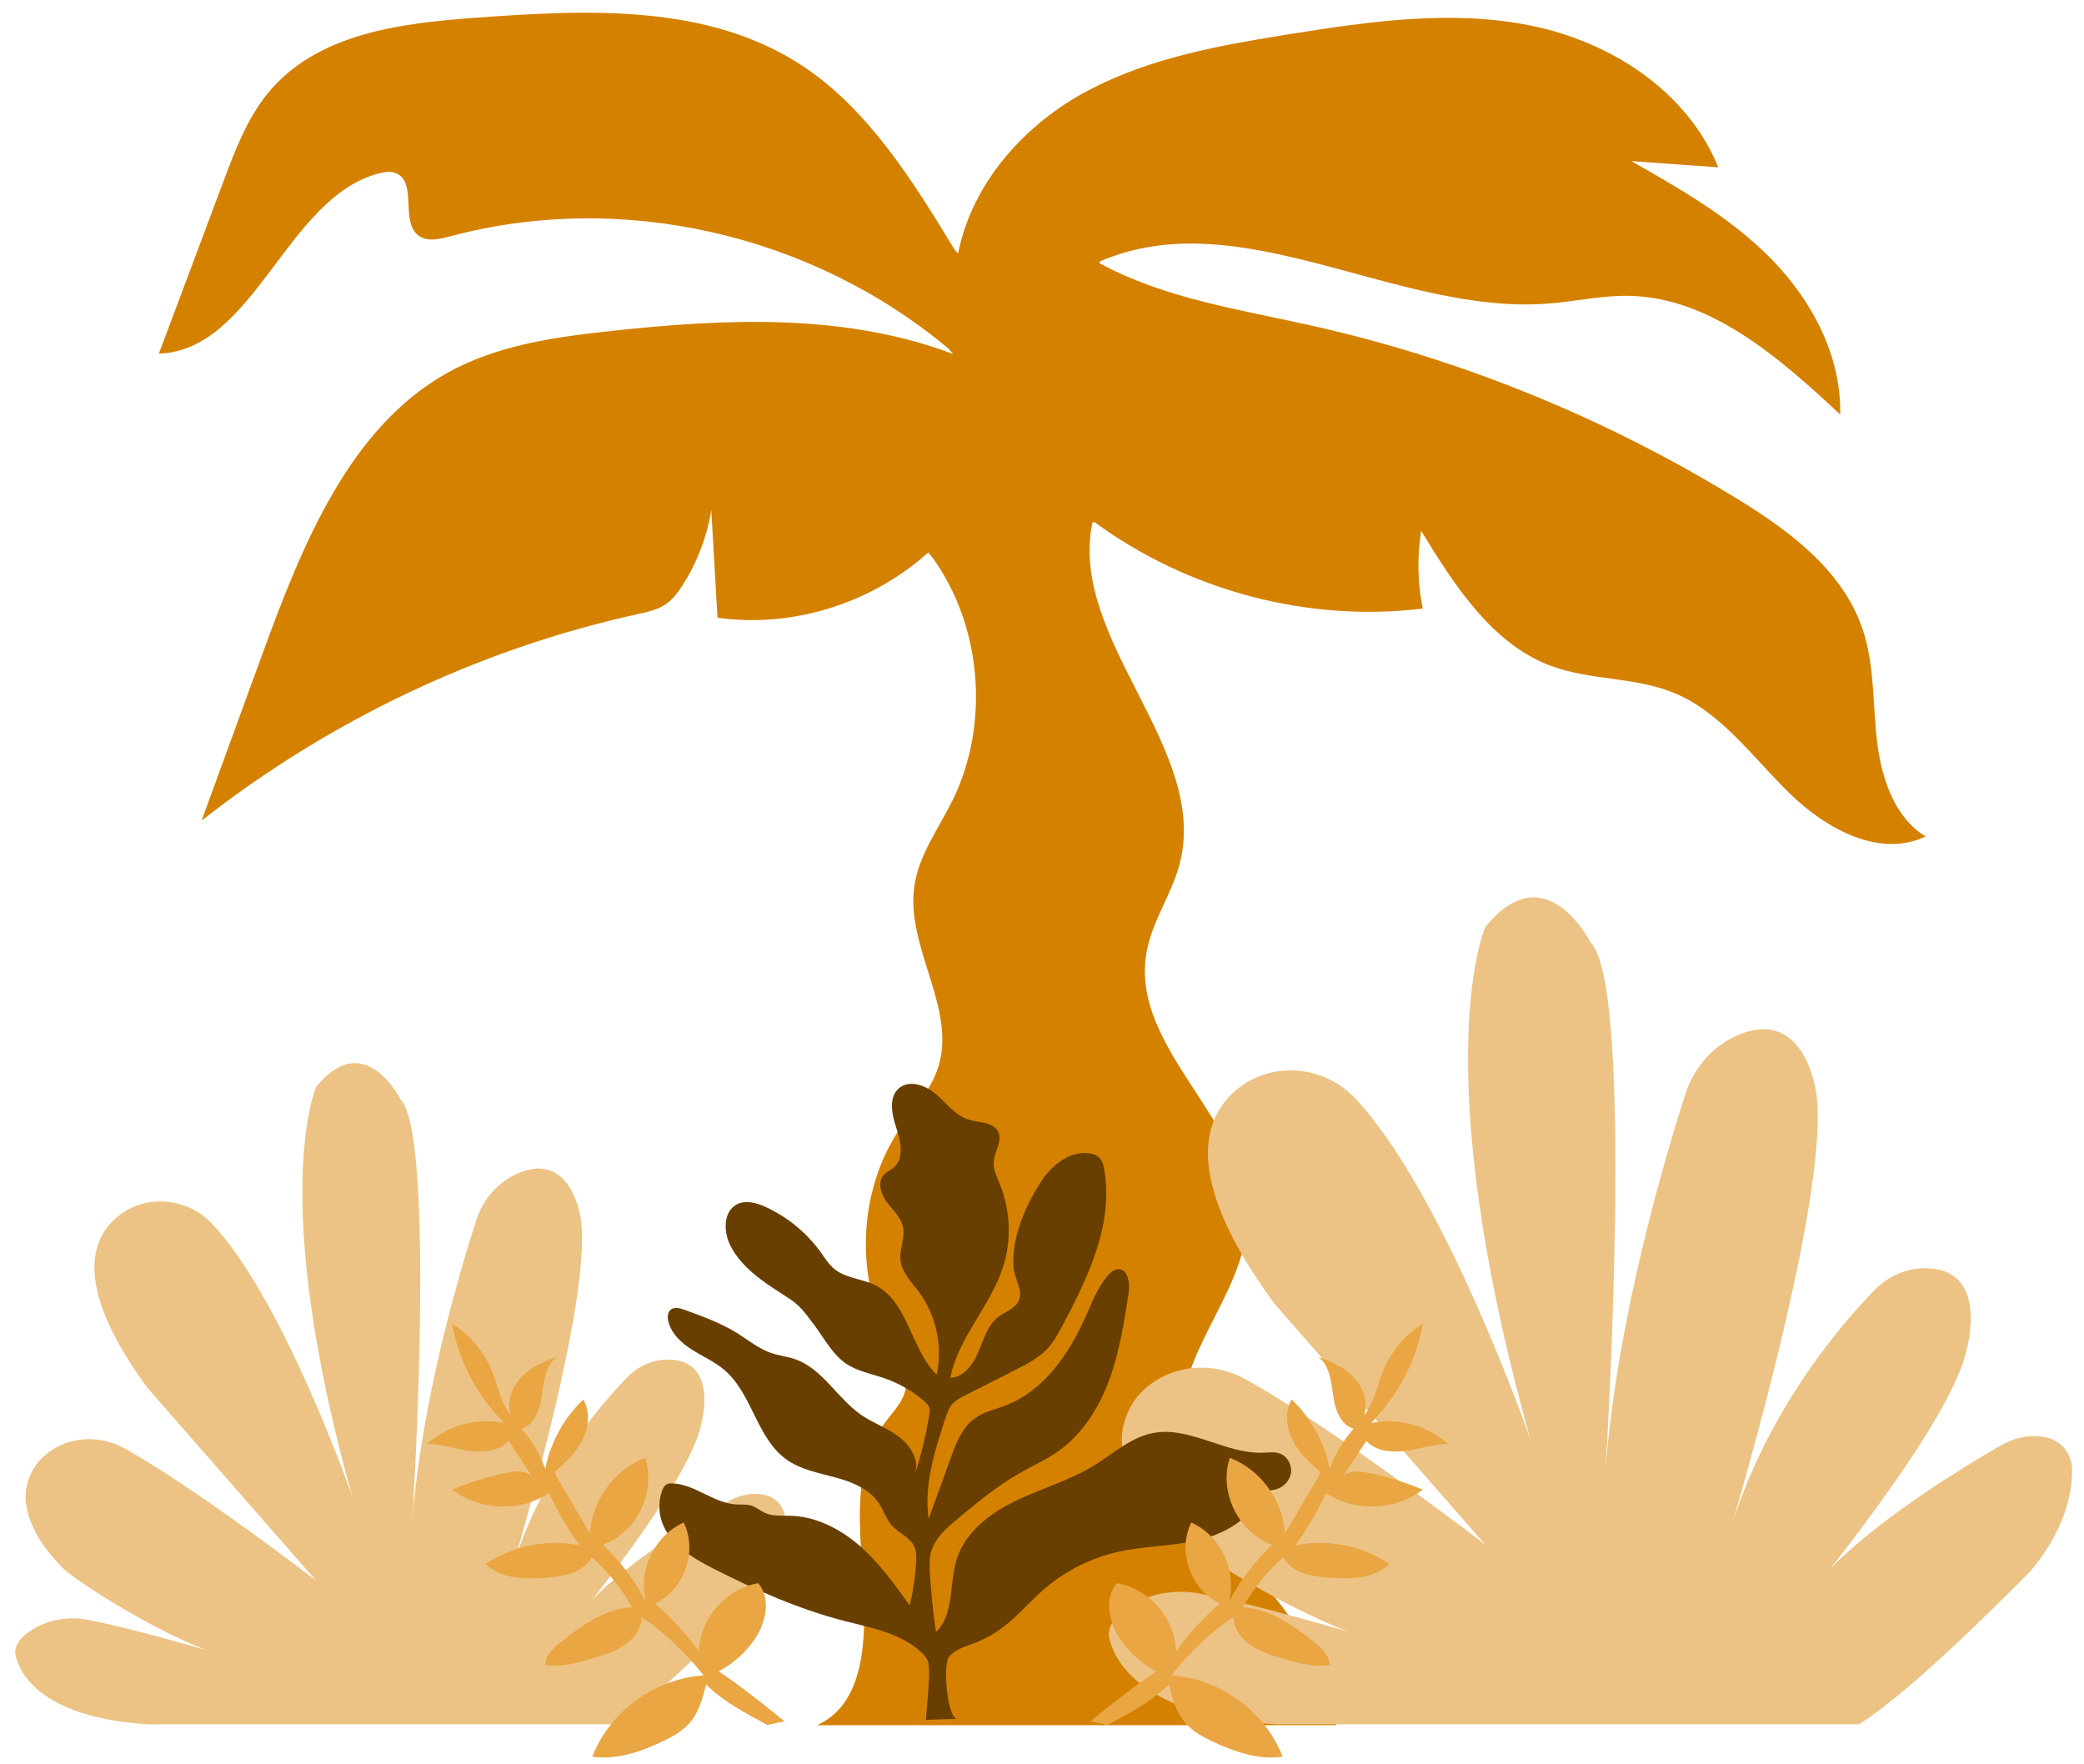 <svg version="1.1"
	 xmlns="http://www.w3.org/2000/svg" xmlns:xlink="http://www.w3.org/1999/xlink" 
	 x="0px" y="0px" width="605px" height="512px" viewBox="-4.414 -3.694 605 512" enable-background="new -4.414 -3.694 605 512"
	 xml:space="preserve">
<defs>
</defs>
<g>
	<defs>
		<rect id="SVGID_5_" x="41.699" width="512.917" height="497.121"/>
	</defs>
	<clipPath id="SVGID_6_">
		<use xlink:href="#SVGID_5_"  overflow="visible"/>
	</clipPath>
	<path clip-path="url(#SVGID_6_)" fill="#D58100" d="M314.871,72.202c40.903-17.657,86.188,15.712,130.312,12.222
		c7.746-0.613,15.414-2.367,23.17-2.243c23.772,0.393,43.722,17.896,61.455,34.452c0.375-17.082-8.329-33.273-20.034-45.189
		c-11.704-11.906-26.248-20.216-40.597-28.365c8.416,0.594,16.833,1.198,25.25,1.802c-9.146-22.441-31.576-36.532-54.478-41.153
		c-22.892-4.621-46.501-1.246-69.556,2.425c-20.112,3.212-40.558,6.769-58.744,16.325c-18.184,9.558-33.781,26.553-37.921,47.394
		l-0.997-1.045c-12.031-19.853-25.02-40.684-43.991-53.279C201.401-2.607,166.585-0.91,134.281,1.41
		c-22.087,1.591-46.674,4.429-61.024,22.066c-5.973,7.343-9.433,16.498-12.798,25.47c-6.26,16.67-12.509,33.35-18.759,50.02
		c27.828-0.977,36.867-45.197,63.861-52.33c1.773-0.459,3.72-0.737,5.358,0.106c5.618,2.904,1.046,13.602,5.905,17.734
		c2.502,2.137,6.174,1.313,9.298,0.469c49.608-13.324,104.91-0.872,144.883,32.622l1.294,1.505
		c-31.566-11.935-66.24-10.286-99.627-6.653c-16.229,1.764-32.832,4.094-47.221,12.127c-28.566,15.941-42.236,50.202-53.777,81.845
		c-5.848,16.038-11.695,32.066-17.553,48.103c37.376-29.266,80.906-49.875,126.593-59.913c2.923-0.642,5.953-1.284,8.417-3.058
		c1.888-1.361,3.317-3.307,4.592-5.311c4.188-6.547,7.054-14.015,8.358-21.779c0.595,10.4,1.189,20.791,1.792,31.192
		c21.722,3.039,44.565-4.036,61.216-18.952l1.093,1.342c14.436,19.804,16.852,48.409,5.962,70.562
		c-4.017,8.186-9.769,15.778-11.11,24.885c-2.617,17.772,12.355,35.573,6.92,52.628c-2.147,6.776-7.199,12.012-11.128,17.84
		c-12.232,18.146-13.201,43.855-2.378,62.95c2.07,3.643,4.621,7.449,4.209,11.656c-0.422,4.449-3.979,7.717-6.567,11.274
		c-9.241,12.653-6.835,30.339-5.915,46.232c0.929,15.893,0.585,34.759-13.382,41.076h150.758
		c-2.722-34.098-46.952-56.51-45.035-90.674c1.131-20.179,19.009-36.428,19.134-56.644c0.172-28.279-34.088-49.195-29.228-77.005
		c1.572-8.972,7.161-16.632,9.538-25.413c9.069-33.454-32.142-65.127-25.297-99.167l0.498-0.45
		c27.492,20.121,62.127,29.257,95.448,25.201c-1.496-7.41-1.65-15.117-0.451-22.575c9.653,15.827,20.485,32.669,37.348,39.092
		c11.676,4.448,24.835,3.229,36.36,8.09c13.524,5.695,22.66,18.712,33.33,29.104c10.658,10.4,26.159,18.769,39.416,12.433
		c-8.963-5.358-12.825-16.805-14.1-27.53c-1.275-10.718-0.71-21.818-4.017-32.047c-5.598-17.35-21.07-28.872-36.149-38.152
		c-38.439-23.667-80.532-40.827-124.148-50.594c-20.84-4.668-42.409-7.794-61.341-18.032L314.871,72.202z"/>
</g>
<g>
	<defs>
		<rect id="SVGID_4_" x="317.497" y="256.819" width="279.663" height="240.043"/>
	</defs>
	<clipPath id="SVGID_7_">
		<use xlink:href="#SVGID_4_"  overflow="visible"/>
	</clipPath>
	<path clip-path="url(#SVGID_7_)" fill="#ECC384" d="M535.272,496.862c14.053-8.896,36.715-31.385,48.784-43.444
		c0,0,13.104-13.113,13.104-30.589c0,0,0-10.037-11.715-9.624c-3.144,0.116-6.201,1.103-8.935,2.664
		c-10.927,6.261-46.933,27.828-58.005,46.281c0,0,43.693-52.436,48.064-74.281c0,0,6.692-23.418-12.127-23.418
		c-5.521,0-10.784,2.378-14.637,6.326c-10.103,10.353-33.081,36.964-43.146,73.899c0,0,30.579-100.5,26.208-131.089
		c0,0-3.106-24.896-22.451-16.92c-7.448,3.067-13.027,9.452-15.5,17.11c-6.136,19.01-19.854,65.32-23.218,109.051
		c0,0,8.743-139.831-4.37-152.944c0,0-13.115-26.218-30.589-4.371c0,0-17.476,39.332,13.113,148.573c0,0-24.722-71.061-50.776-98.87
		c-9.366-10.008-25.193-11.091-35.325-1.859c-9.595,8.732-13.938,26.284,11.81,61.397l61.179,69.922
		c0,0-44.269-34.051-69.682-48.046c-8.168-4.506-18.242-4.486-26.093,0.546c-4.036,2.589-7.601,6.528-9.097,12.538
		c0,0-4.908,12.577,13.104,30.59c4.372,4.372,43.702,30.589,69.92,34.96c0,0-40.588-12.49-61.063-16.354
		c-7.017-1.322-14.34-0.125-20.361,3.71c-3.278,2.08-5.972,4.841-5.972,8.272c0,0,1.467,23.265,48.678,25.969"/>
</g>
<g>
	<defs>
		<rect id="SVGID_3_" y="304.932" width="223.612" height="191.931"/>
	</defs>
	<clipPath id="SVGID_8_">
		<use xlink:href="#SVGID_3_"  overflow="visible"/>
	</clipPath>
	<path clip-path="url(#SVGID_8_)" fill="#ECC384" d="M174.129,496.862c11.245-7.113,29.362-25.096,39.006-34.74
		c0,0,10.477-10.486,10.477-24.463c0,0,0-8.023-9.365-7.688c-2.512,0.097-4.956,0.883-7.142,2.129
		c-8.733,5.004-37.53,22.258-46.388,37.011c0,0,34.941-41.929,38.441-59.396c0,0,5.349-18.73-9.702-18.73
		c-4.41,0-8.618,1.908-11.705,5.062c-8.071,8.273-26.447,29.554-34.5,59.088c0,0,24.454-80.358,20.965-104.822
		c0,0-2.493-19.9-17.954-13.526c-5.954,2.454-10.421,7.555-12.396,13.68c-4.908,15.204-15.874,52.234-18.568,87.194
		c0,0,6.988-111.802-3.499-122.289c0,0-10.478-20.965-24.455-3.489c0,0-13.977,31.442,10.488,118.8c0,0-19.767-56.826-40.597-79.065
		c-7.496-7.994-20.15-8.867-28.25-1.486c-7.669,6.988-11.148,21.022,9.443,49.101l48.917,55.904c0,0-35.392-27.232-55.713-38.42
		c-6.528-3.595-14.59-3.586-20.86,0.441c-3.23,2.069-6.087,5.223-7.285,10.026c0,0-3.92,10.055,10.488,24.454
		c3.489,3.498,34.94,24.463,55.905,27.953c0,0-32.458-9.979-48.832-13.076c-5.607-1.055-11.464-0.096-16.276,2.972
		C2.157,471.143,0,473.348,0,476.099c0,0,1.169,18.606,38.918,20.764"/>
</g>
<path fill="#693F00" d="M273.296,495.271c-2.76-0.737-4.036-15.874-2.195-18.05c1.85-2.176,4.803-2.962,7.468-3.988
	c2.741-1.054,5.339-2.464,7.707-4.199c4.553-3.326,8.177-7.734,12.442-11.427c6.145-5.3,13.603-9.058,21.532-10.832
	c7.149-1.6,14.579-1.591,21.768-3.057c7.181-1.477,14.494-4.821,18.195-11.158c0.642-1.093,1.216-2.32,2.31-2.972
	c1.006-0.614,2.262-0.614,3.412-0.911c2.234-0.585,4.103-2.521,4.429-4.813c0.335-2.29-1.016-4.764-3.183-5.579
	c-1.552-0.585-3.268-0.335-4.927-0.268c-10.976,0.402-21.367-7.852-32.132-5.676c-6.404,1.294-11.455,6.029-17.025,9.441
	c-7.064,4.334-15.194,6.597-22.661,10.191c-7.467,3.604-14.686,9.116-17.14,17.034c-2.205,7.095-0.624,15.912-5.982,21.06
	c-0.843-5.722-1.438-11.464-1.773-17.234c-0.115-1.918-0.192-3.854,0.268-5.714c1.017-4.17,4.506-7.198,7.804-9.94
	c5.78-4.793,11.589-9.614,18.118-13.306c3.632-2.051,7.477-3.748,10.889-6.135c7.094-4.956,11.935-12.625,14.944-20.735
	c3.011-8.109,4.352-16.727,5.675-25.277c0.451-2.905-0.163-7.104-3.096-6.998c-1.247,0.048-2.253,0.997-3.049,1.946
	c-2.924,3.509-4.563,7.861-6.422,12.03c-4.832,10.803-12.156,21.386-23.208,25.623c-2.981,1.141-6.212,1.813-8.819,3.662
	c-3.758,2.674-5.532,7.275-7.094,11.618c-2.128,5.877-4.256,11.753-6.385,17.619c-1.371-9.758,1.716-19.527,4.765-28.9
	c0.518-1.582,1.063-3.222,2.167-4.468c1.006-1.132,2.396-1.841,3.748-2.531c4.87-2.463,9.74-4.937,14.619-7.4
	c3.383-1.717,6.844-3.5,9.394-6.308c1.658-1.85,2.856-4.055,4.026-6.241c7.573-14.167,15.079-29.822,12.261-45.629
	c-0.21-1.16-0.499-2.367-1.286-3.24c-0.785-0.853-1.955-1.265-3.105-1.418c-5.435-0.7-10.612,3.23-13.66,7.794
	c-4.86,7.294-8.896,16.755-8.272,25.296c0.25,3.499,3.096,7.065,1.323,10.095c-1.246,2.101-3.863,2.866-5.799,4.361
	c-3.097,2.396-4.209,6.48-5.724,10.095c-1.514,3.623-4.236,7.409-8.157,7.563c2.272-11.618,11.513-20.676,15.223-31.912
	c2.588-7.85,2.291-16.621-0.834-24.281c-0.853-2.099-1.936-4.246-1.773-6.509c0.211-3.019,2.598-6.067,1.255-8.78
	c-1.418-2.866-5.512-2.559-8.569-3.508c-3.805-1.18-6.336-4.659-9.346-7.276c-3-2.627-7.736-4.41-10.804-1.859
	c-3.182,2.636-2.138,7.659-0.824,11.57c1.323,3.911,2.348,8.943-0.834,11.569c-0.863,0.709-1.956,1.142-2.722,1.946
	c-2.014,2.109-0.958,5.656,0.776,7.995c1.745,2.33,4.122,4.399,4.716,7.247c0.671,3.163-1.074,6.394-0.738,9.595
	c0.374,3.577,3.164,6.327,5.311,9.203c5.061,6.787,7.006,15.808,5.195,24.079c-7.554-7.543-8.272-21.223-17.83-25.986
	c-3.834-1.917-8.57-1.994-11.877-4.716c-1.592-1.304-2.684-3.097-3.882-4.765c-4.065-5.666-9.606-10.258-15.932-13.171
	c-2.674-1.236-5.867-2.167-8.484-0.807c-3.997,2.091-3.9,8.024-1.84,12.041c3.125,6.096,9.069,10.19,14.858,13.861l1.372,0.911
	c3.93,2.396,5.301,4.543,8.09,8.215c2.953,3.911,5.254,8.531,9.328,11.263c3.25,2.177,7.228,2.866,10.928,4.142
	c4.247,1.457,8.225,3.729,11.628,6.653c0.584,0.498,1.169,1.045,1.428,1.753c0.288,0.769,0.163,1.611,0.039,2.417
	c-0.93,5.646-2.252,11.195-3.988,16.65c1.055-4.007-1.628-8.13-4.965-10.593s-7.353-3.844-10.766-6.202
	c-6.969-4.802-11.253-13.459-19.258-16.19c-2.214-0.758-4.582-0.997-6.796-1.745c-3.633-1.227-6.661-3.748-9.912-5.779
	c-4.764-2.952-10.075-4.89-15.347-6.798c-1.333-0.479-2.981-0.92-4.055,0.02c-0.882,0.776-0.91,2.148-0.642,3.288
	c0.834,3.595,3.787,6.317,6.911,8.292c3.116,1.985,6.567,3.471,9.375,5.867c8.101,6.902,9.356,19.814,18.022,25.997
	c4.103,2.933,9.24,3.863,14.11,5.176c4.86,1.305,9.931,3.317,12.712,7.526c1.38,2.089,2.109,4.62,3.787,6.489
	c2.003,2.215,5.243,3.354,6.489,6.077c0.662,1.457,0.624,3.135,0.527,4.735c-0.269,4.17-0.882,8.291-1.85,12.365
	c-4.333-6.077-8.714-12.202-14.313-17.139c-5.598-4.928-12.605-8.628-20.054-8.887c-2.617-0.097-5.359,0.211-7.726-0.882
	c-1.352-0.623-2.492-1.658-3.911-2.099c-1.361-0.412-2.819-0.241-4.246-0.308c-6.577-0.315-12.05-5.876-18.626-6.116
	c-0.575-0.019-1.169,0-1.677,0.278c-0.719,0.384-1.111,1.198-1.38,1.976c-0.902,2.627-0.978,5.521-0.221,8.195
	c1.994,6.998,8.993,11.168,15.482,14.446c12.03,6.087,24.435,11.59,37.48,14.974c8.005,2.069,16.689,3.585,22.69,9.279
	c0.777,0.737,1.514,1.581,1.831,2.606c0.873,2.799-0.488,13.948-0.604,16.872L273.296,495.271z"/>
<g>
	<defs>
		<rect id="SVGID_2_" x="119.527" y="380.603" width="104.084" height="125.884"/>
	</defs>
	<clipPath id="SVGID_9_">
		<use xlink:href="#SVGID_2_"  overflow="visible"/>
	</clipPath>
	<path clip-path="url(#SVGID_9_)" fill="#E9A642" d="M218.34,497.063c-6.758-3.797-12.193-6.355-17.763-11.743
		c-1.016,3.97-2.119,8.101-4.812,11.188c-2.09,2.386-4.956,3.939-7.823,5.301c-6.375,3.038-13.411,5.436-20.408,4.457
		c5.08-13.142,18.252-22.756,32.314-23.6c-5.062-6.52-11.139-12.252-17.935-16.92c-0.154,3.346-2.387,6.316-5.157,8.206
		c-2.77,1.879-6.039,2.855-9.251,3.806c-4.429,1.313-9.048,2.636-13.602,1.879c0.029-2.838,2.415-5.015,4.63-6.778
		c6.058-4.822,12.816-9.547,20.533-9.988c-3.048-5.465-7.026-10.4-11.724-14.542c-2.223,4.438-7.975,5.541-12.921,5.944
		c-6.28,0.507-13.364,0.458-17.84-3.97c7.899-5.301,17.954-7.295,27.282-5.397c-3.45-4.754-6.432-9.844-8.896-15.184
		c-8.33,5.551-20.188,5.139-28.115-0.978c5.08-2.138,10.371-3.777,15.768-4.88c2.569-0.527,5.618-0.795,7.458,1.064
		c-2.272-3.441-4.544-6.893-6.816-10.344c-2.808,3.021-7.457,3.471-11.541,2.876c-4.083-0.584-8.072-2.012-12.193-1.983
		c5.924-5.359,14.456-7.689,22.278-6.088c-1.17-1.477-2.396-2.665-3.566-4.142c-5.828-7.016-9.739-15.672-11.416-24.646
		c5.08,3.106,9.135,7.852,11.426,13.354c1.859,4.467,2.636,9.499,5.655,13.285c-1.303-3.806,0.211-8.158,2.961-11.08
		c2.743-2.934,6.538-4.669,10.354-5.915c-3.298,2.367-3.767,6.979-4.314,11.004c-0.537,4.017-2.052,8.704-5.972,9.787
		c3.02,3.394,5.387,7.363,6.94,11.629c1.515-7.631,5.435-14.763,11.071-20.13c1.928,3.43,1.601,7.802-0.066,11.368
		c-1.659,3.575-4.496,6.451-7.516,8.991c-0.287,0.239-0.594,0.518-0.642,0.892c-0.048,0.326,0.125,0.643,0.298,0.92
		c3.288,5.608,6.575,11.226,9.874,16.833c0.47-9.596,7.017-18.616,15.989-22.048c3.317,9.826-2.501,21.779-12.29,25.231
		c5.091,4.811,9.366,10.477,12.606,16.688c-2.569-8.934,2.349-19.393,10.861-23.121c4.17,8.312,0.125,19.698-8.349,23.514
		c4.803,4.094,9.116,8.771,12.807,13.899c0.182-9.489,7.823-18.3,17.197-19.804c3.854,4.534,2.186,11.656-1.227,16.526
		c-2.646,3.786-6.203,6.921-10.287,9.067c6.921,4.43,19.154,14.505,19.154,14.505l-2.186,0.46"/>
</g>
<g>
	<defs>
		<rect id="SVGID_1_" x="311.871" y="380.603" width="104.094" height="125.884"/>
	</defs>
	<clipPath id="SVGID_10_">
		<use xlink:href="#SVGID_1_"  overflow="visible"/>
	</clipPath>
	<path clip-path="url(#SVGID_10_)" fill="#E9A642" d="M317.152,497.063c6.758-3.797,12.184-6.355,17.763-11.743
		c1.016,3.97,2.109,8.101,4.812,11.188c2.08,2.386,4.947,3.939,7.813,5.301c6.384,3.038,13.41,5.436,20.409,4.457
		c-5.082-13.142-18.243-22.756-32.314-23.6c5.061-6.52,11.139-12.252,17.945-16.92c0.144,3.346,2.387,6.316,5.157,8.206
		c2.77,1.879,6.039,2.855,9.25,3.806c4.429,1.313,9.049,2.636,13.602,1.879c-0.038-2.838-2.415-5.015-4.639-6.778
		c-6.059-4.822-12.807-9.547-20.533-9.988c3.048-5.465,7.036-10.4,11.723-14.542c2.234,4.438,7.976,5.541,12.932,5.944
		c6.27,0.507,13.364,0.458,17.84-3.97c-7.909-5.301-17.965-7.295-27.292-5.397c3.451-4.754,6.442-9.844,8.896-15.184
		c8.331,5.551,20.188,5.139,28.116-0.978c-5.071-2.138-10.362-3.777-15.759-4.88c-2.58-0.527-5.618-0.795-7.468,1.064
		c2.272-3.441,4.543-6.893,6.815-10.344c2.819,3.021,7.458,3.471,11.551,2.876c4.084-0.584,8.062-2.012,12.194-1.983
		c-5.924-5.359-14.456-7.689-22.278-6.088c1.16-1.477,2.396-2.665,3.557-4.142c5.837-7.016,9.739-15.672,11.417-24.646
		c-5.071,3.106-9.126,7.852-11.417,13.354c-1.86,4.467-2.636,9.499-5.655,13.285c1.294-3.806-0.221-8.158-2.962-11.08
		c-2.751-2.934-6.538-4.669-10.362-5.915c3.307,2.367,3.776,6.979,4.313,11.004c0.537,4.017,2.062,8.704,5.973,9.787
		c-3.01,3.394-5.378,7.363-6.94,11.629c-1.505-7.631-5.436-14.763-11.073-20.13c-1.926,3.43-1.59,7.802,0.067,11.368
		c1.659,3.575,4.505,6.451,7.516,8.991c0.288,0.239,0.604,0.518,0.652,0.892c0.039,0.326-0.135,0.643-0.298,0.92
		c-3.288,5.608-6.585,11.226-9.874,16.833c-0.479-9.596-7.026-18.616-15.989-22.048c-3.327,9.826,2.501,21.779,12.289,25.231
		c-5.09,4.811-9.375,10.477-12.615,16.688c2.579-8.934-2.339-19.393-10.861-23.121c-4.17,8.312-0.125,19.698,8.35,23.514
		c-4.803,4.094-9.107,8.771-12.798,13.899c-0.181-9.489-7.832-18.3-17.196-19.804c-3.854,4.534-2.196,11.656,1.217,16.526
		c2.646,3.786,6.212,6.921,10.286,9.067C324.36,485.925,312.139,496,312.139,496l2.176,0.46"/>
</g>
</svg>
